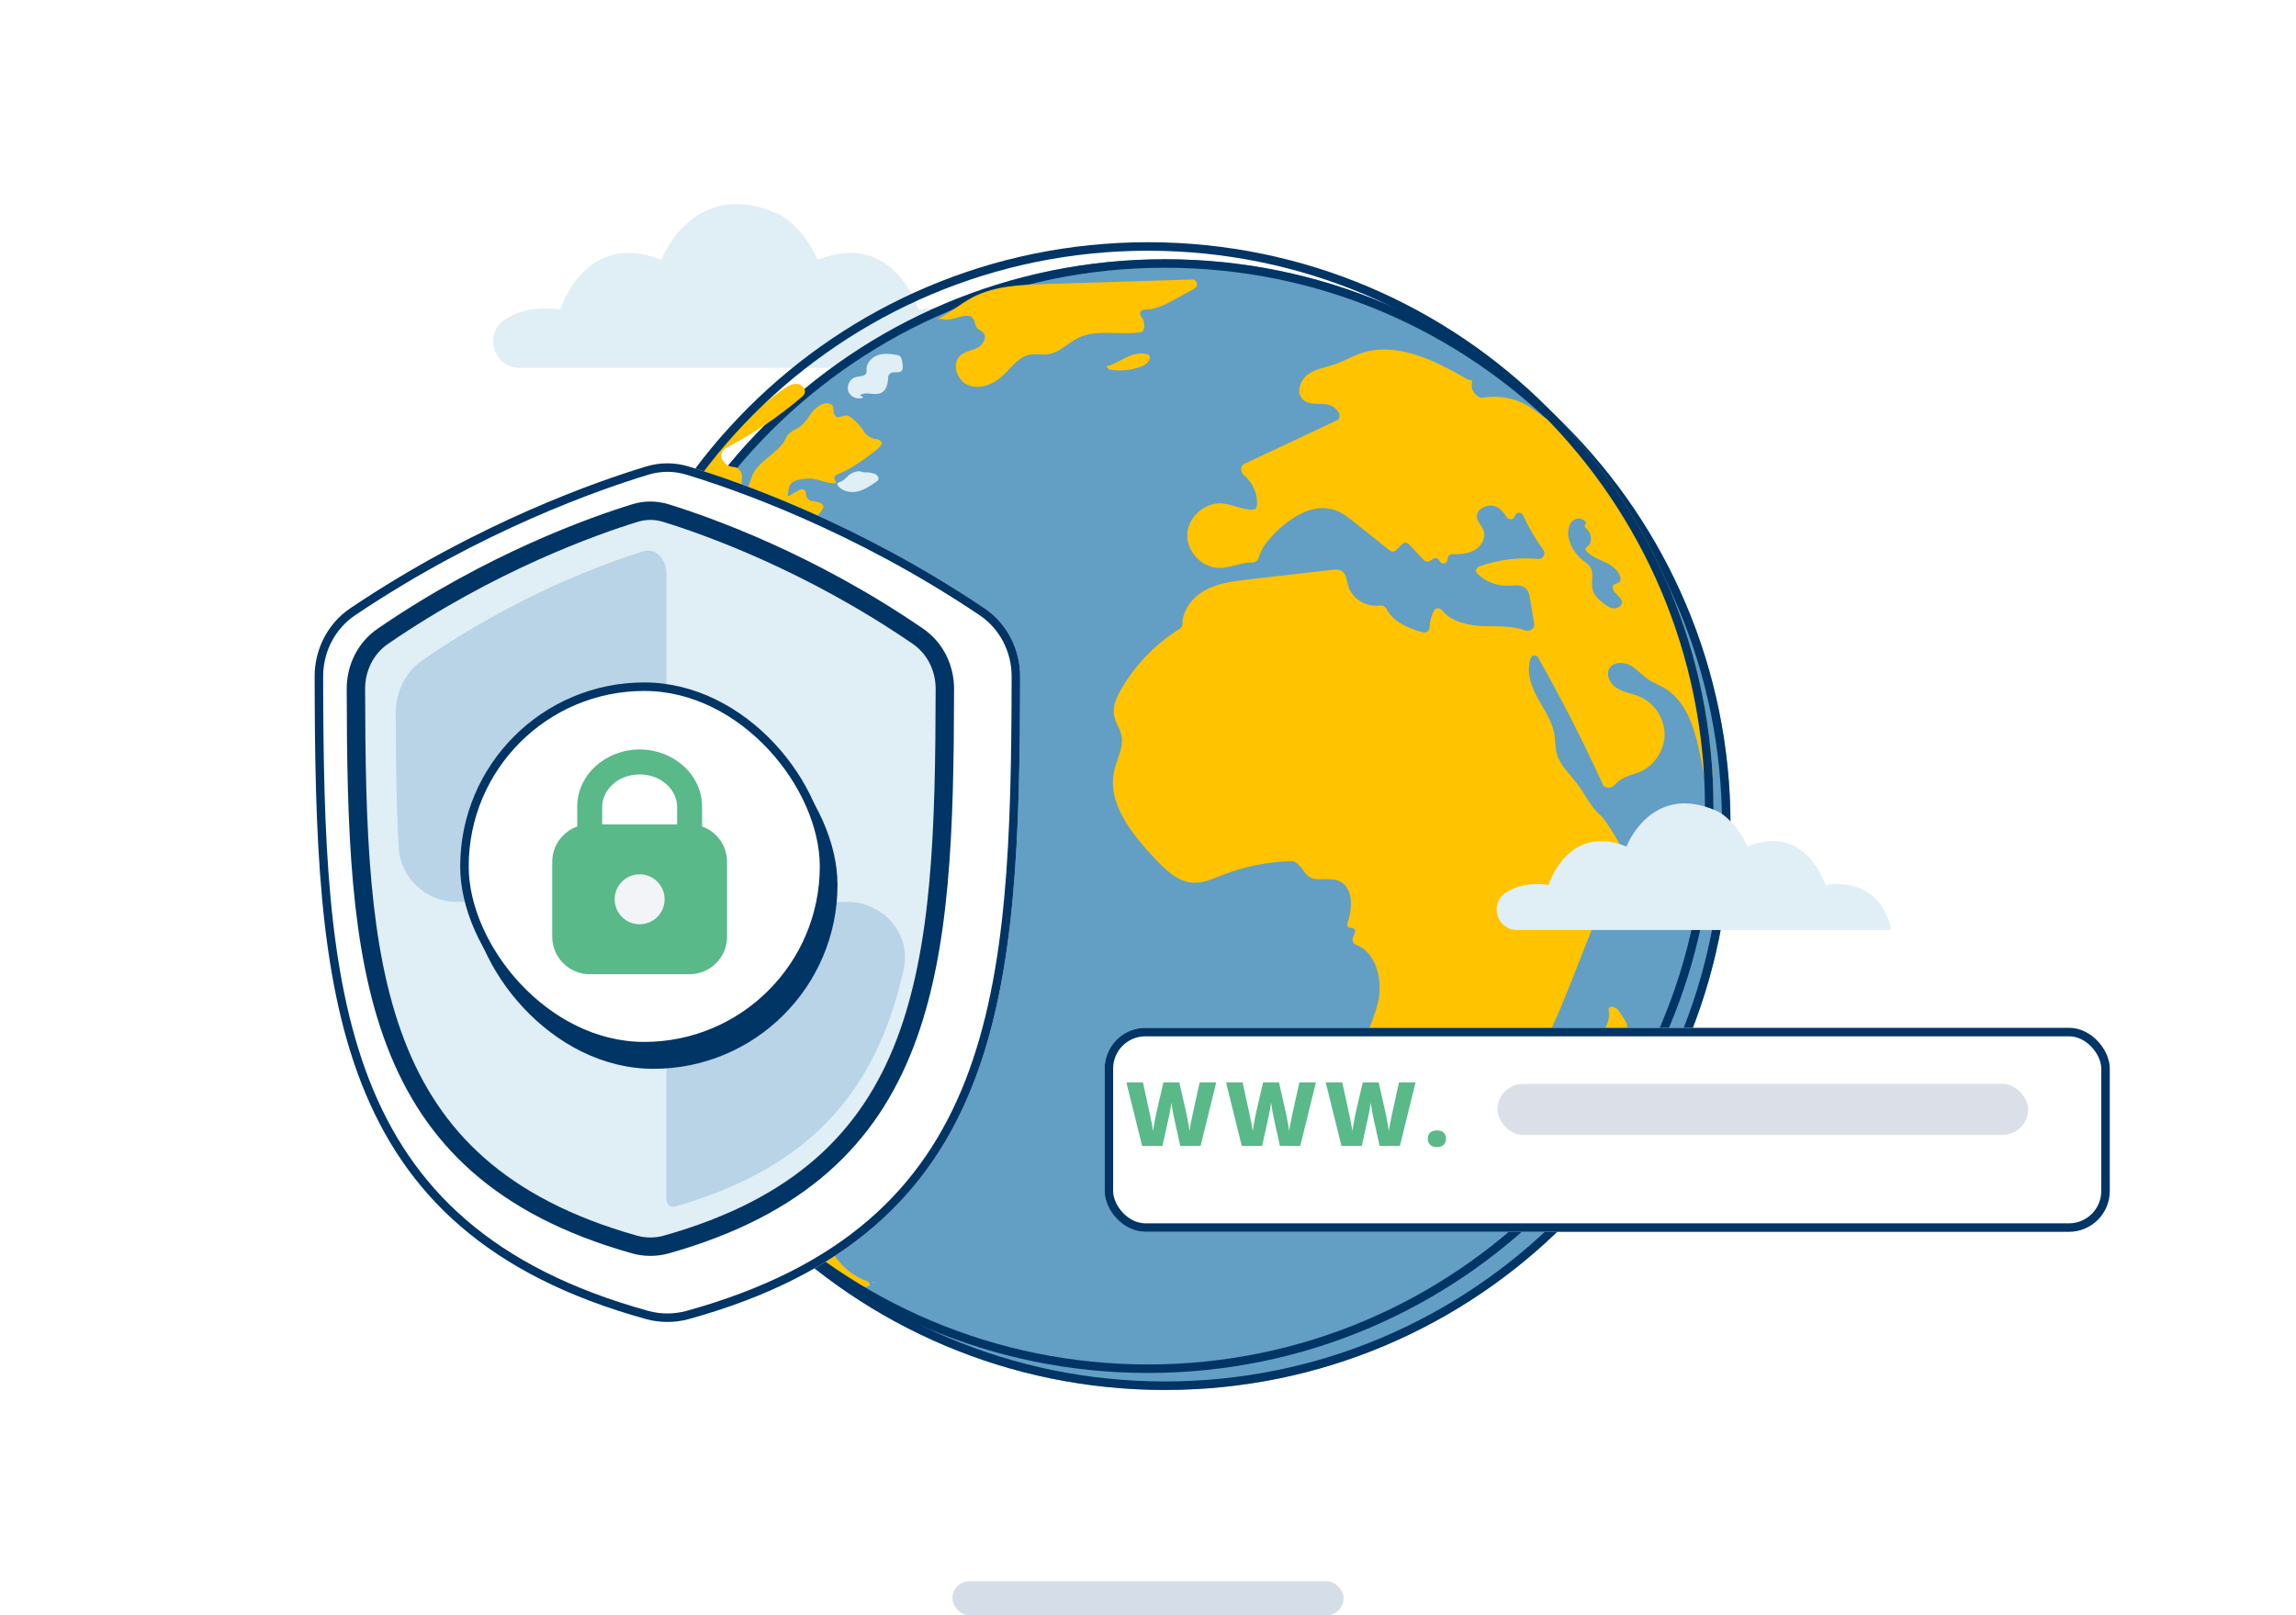 <svg width="540" height="380" viewBox="0 0 540 380" fill="none" xmlns="http://www.w3.org/2000/svg">
    <path d="M118.789 75.163C121.738 73.221 125.91 72.04 131.794 72.797C131.794 72.797 137.607 53.91 155.512 61.138C155.512 61.138 162.952 41.573 182.719 50.194L184.122 50.904C189.869 54.773 192.291 61.138 192.291 61.138C210.196 53.91 216.002 72.797 216.002 72.797C234.139 70.465 236 86.54 236 86.54H122.213C116.076 86.54 113.659 78.535 118.789 75.163Z" fill="#E0EEF5"/>
    <g filter="url(#filter0_d)">
        <path d="M269.988 323C343.446 323 402.996 263.451 402.996 189.992C402.996 116.534 343.446 56.985 269.988 56.985C196.53 56.985 136.98 116.534 136.98 189.992C136.98 263.451 196.53 323 269.988 323Z" fill="#639EC5"/>
        <path d="M401.996 189.992C401.996 262.898 342.894 322 269.988 322C197.082 322 137.98 262.898 137.98 189.992C137.98 117.087 197.082 57.985 269.988 57.985C342.894 57.985 401.996 117.087 401.996 189.992Z" stroke="#003566" stroke-width="2"/>
    </g>
    <path d="M205.353 301.612C205.328 301.662 205.295 301.696 205.27 301.746C205.469 301.795 205.661 301.862 205.861 301.904L205.353 301.612Z" fill="#E0EEF5"/>
    <path d="M197.003 114.174C196.991 114.157 196.981 114.139 196.971 114.12C196.846 113.866 197.006 113.565 197.278 113.487C198.982 112.997 199.246 111.656 200.782 111.134C202.705 110.501 202.047 111.192 203.937 111.134C204.585 111.106 205.126 111.29 205.667 111.449C206.429 111.673 206.983 112.67 206.343 113.141C204.903 114.165 203.429 115.214 201.714 115.613C200.009 116.002 198.008 115.593 197.003 114.174Z" fill="#E0EEF5"/>
    <path d="M223.592 232.702C223.559 233.876 222.868 234.9 222.268 235.891C219.596 240.253 217.972 245.307 217.614 250.427C217.256 255.331 217.473 261.375 213.202 263.789C210.762 265.147 207.332 264.905 205.709 267.195C205.201 267.886 204.959 268.76 204.718 269.576C203.697 273.297 202.667 277.018 201.645 280.739C201.597 280.913 201.433 281.029 201.253 281.013C200.801 280.972 199.574 283.06 199.579 283.513C199.582 283.816 199.531 284.116 199.418 284.4C199.329 284.624 199.061 284.687 198.832 284.612C197.364 284.134 195.606 285.056 194.827 286.468C194.02 288 194.136 289.865 194.586 291.555C195.845 296.078 199.465 299.808 203.87 301.364C204.571 301.611 204.874 302.462 204.158 302.661C202.965 302.992 201.265 302.396 200.097 301.604C188.45 293.728 179.658 281.731 175.645 268.252C174.23 263.498 173.323 258.445 170.55 254.357C168.236 250.902 164.739 248.371 162.425 244.916C159.178 239.954 158.57 233.518 154.807 228.981C152.701 226.392 149.445 223.211 151.31 220.439C152.059 219.298 153.658 218.216 153.025 217.009C152.817 216.617 152.392 216.376 152.059 216.043C150.794 214.686 151.668 212.555 152.301 210.806C153.305 207.896 153.348 204.796 152.955 201.687C152.921 201.42 152.79 201.176 152.592 200.993C149.574 198.212 147.188 194.8 145.674 190.983C144.841 188.834 143.762 186.206 141.701 185.646C141.243 185.522 140.814 185.242 140.653 184.795C140.236 183.638 139.813 182.481 139.394 181.324C139.225 180.859 138.359 180.75 137.905 180.946C137.601 181.078 137.294 180.809 137.317 180.478C139.438 150.34 151.622 122.992 170.516 101.739C170.626 101.615 170.763 101.518 170.912 101.447C171.258 101.281 171.601 101.083 171.949 100.885C176.486 98.238 180.1 94.266 184.487 91.377C185.386 90.778 186.41 90.204 187.526 90.32C188.608 90.412 189.632 91.519 189.241 92.543C189.091 92.968 188.733 93.301 188.367 93.567C183.23 97.938 177.602 101.759 171.616 104.923C170.9 105.281 170.142 105.706 169.818 106.43C169.21 107.662 170.234 109.194 171.533 109.644C171.904 109.773 172.288 109.843 172.679 109.87C173.717 109.942 174.678 111.216 174.521 112.244C174.413 112.953 174.418 113.68 174.543 114.384C174.624 114.837 175.061 115.199 175.445 114.947C176.131 114.495 176.429 113.288 176.711 112.383C177.981 108.432 183.512 106.467 184.878 102.971C185.207 102.13 186.356 101.304 187.189 100.955C188.471 100.416 189.642 98.959 190.456 97.688C191.618 95.843 194.12 94.028 195.665 95.265C195.855 95.416 195.946 95.654 195.968 95.895C196.006 96.294 196.048 96.694 196.091 97.095C196.164 97.788 196.835 98.259 197.51 98.088C197.961 97.974 198.412 97.859 198.864 97.745C199.958 97.466 202.522 100.33 203.053 101.326C203.657 102.449 204.879 103.186 206.143 103.313C206.947 103.394 207.713 104.009 207.249 104.671C206.769 105.358 206.048 105.94 205.367 106.438C202.707 108.445 199.867 110.5 196.807 111.666C196.347 111.842 196.118 112.372 196.332 112.816L196.589 113.349C196.654 113.484 196.592 113.665 196.442 113.665C194.278 113.873 191.988 112.316 189.674 112.616C188.259 112.799 186.519 112.799 185.703 114.239C185.586 114.422 185.078 116.945 185.436 116.737C186.308 116.238 187.175 115.739 188.036 115.243C188.645 114.892 189.43 115.176 189.522 115.873C189.542 116.029 189.557 116.187 189.566 116.346C189.606 117.102 190.223 117.779 190.976 117.858C191.691 117.933 192.398 118.111 193.068 118.393C193.592 118.615 193.792 119.238 193.503 119.729C192.034 122.219 189.239 123.911 186.34 124.059C185.76 124.089 185.306 123.607 185.282 123.026C185.266 122.622 185.248 122.219 185.232 121.815C185.208 121.237 184.755 120.749 184.181 120.825C181.696 121.152 179.669 123.386 178.368 125.62C176.869 128.176 175.729 131.098 173.256 132.722C171.757 133.746 169.918 134.137 168.294 134.978C166.704 135.852 165.23 137.509 165.563 139.282C165.713 140.123 166.254 140.906 166.229 141.78C166.138 143.403 164.248 144.161 162.982 145.21C160.818 147.017 160.277 150.33 157.962 151.92C156.28 153.094 154.049 153.069 152.093 153.669C150.37 154.196 148.647 155.776 148.8 157.442C148.835 157.822 148.653 158.238 148.275 158.192C147.615 158.112 146.012 158.176 145.732 158.779C142.935 164.794 141.038 171.232 140.158 177.817C140.102 178.234 140.28 178.69 140.694 178.766C142.187 179.039 143.566 176.703 143.859 174.882C144.174 173.057 145.612 170.735 147.098 171.046C147.505 171.131 147.672 171.583 147.618 171.994C147.256 174.748 146.894 177.477 146.54 180.235C146.448 180.81 146.39 181.409 146.665 181.917C146.998 182.55 147.714 182.816 148.263 183.266C149.795 184.589 149.587 186.937 149.678 188.952C149.756 191.052 150.36 193.11 151.336 194.976C151.415 195.126 151.655 195.03 151.62 194.864C151.599 194.766 151.681 194.676 151.781 194.687C154.065 194.918 156.415 194.16 158.137 192.64C159.069 191.799 159.852 190.717 161.026 190.292C162.233 189.843 163.557 190.167 164.789 190.5C168.61 191.549 172.673 192.723 175.229 195.729C176.52 197.261 177.336 199.192 178.876 200.449C182.364 203.397 188.267 202.098 191.456 205.378C193.658 207.659 193.61 211.146 193.113 214.394C192.996 215.158 192.062 215.582 191.331 215.83C190.539 216.1 189.848 216.818 189.616 217.62C189.403 218.352 190.287 218.514 190.863 218.014C191.537 217.431 192.29 216.992 193.154 216.992C193.63 216.981 197.665 218.059 198.14 218.025C200.369 217.867 202.787 218.981 203.7 221.012C203.89 221.434 204.265 221.768 204.727 221.801C207.447 221.995 210.181 222.186 212.902 222.4C213.55 222.451 213.994 223.053 214.158 223.682C215.159 227.526 223.782 228.163 223.592 232.702Z" fill="#FFC300"/>
    <path d="M203.088 93.509C201.789 94.15 199.999 93.426 199.516 92.061C199.025 90.695 199.949 89.005 201.364 88.68C202.255 88.472 203.496 88.572 203.77 87.698C203.854 87.431 203.804 87.14 203.804 86.865C203.77 85.217 205.244 83.852 206.834 83.435C208.242 83.074 209.721 83.281 211.163 83.552C211.514 83.619 211.819 83.848 211.943 84.184C212.233 84.97 212.356 85.817 212.305 86.653C212.274 87.17 211.827 87.54 211.309 87.561C210.877 87.579 210.444 87.597 210.012 87.615C209.38 87.642 208.902 88.18 208.881 88.811C208.831 90.367 208.44 91.956 207.075 92.502C205.544 93.109 203.545 91.977 202.272 93.01" fill="#E0EEF5"/>
    <path d="M220.328 75.135C223.35 73.686 225.906 71.405 228.887 69.873C234.015 67.242 240.001 67.009 245.762 66.826C257.294 66.467 268.825 66.108 280.356 65.75C281.551 65.713 281.987 67.31 280.939 67.885C279.286 68.793 277.632 69.701 275.976 70.606C273.931 71.731 271.655 72.878 269.394 72.814C268.652 72.793 267.937 73.335 268.201 74.029C268.319 74.339 268.475 74.635 268.664 74.911C269.312 75.86 269.415 77.969 268.28 78.155C263.504 78.936 257.971 77.338 253.53 79.522C251.149 80.696 249.226 82.911 246.603 83.327C245.088 83.568 243.515 83.16 242.008 83.493C239.485 84.043 237.895 86.432 236.03 88.214C233.882 90.27 230.727 91.677 227.921 90.695C225.115 89.713 223.65 85.541 225.898 83.593C227.005 82.636 228.587 82.478 229.894 81.803C231.201 81.137 232.234 79.347 231.251 78.257C230.827 77.782 230.127 77.599 229.736 77.091C229.311 76.542 229.353 75.759 229.003 75.16C227.671 72.82 223.966 75.967 221.444 75.026" fill="#FFC300"/>
    <path d="M260.152 86.199C261.926 85.791 263.466 84.742 265.123 83.976C266.646 83.272 268.437 82.835 269.978 83.397C270.24 83.493 270.455 83.711 270.472 83.99C270.534 85.025 269.324 85.925 268.245 86.308C265.897 87.132 263.349 87.356 260.893 86.948" fill="#FFC300"/>
    <path d="M367.748 99.852C367.502 99.585 367.141 99.464 366.778 99.457C366.473 99.452 366.162 99.413 365.848 99.337C363.592 98.854 361.877 97.114 359.945 95.848C356.712 93.709 352.624 92.921 348.785 93.57C347.627 93.765 346.001 92 346.143 90.834C346.186 90.473 346.208 90.11 346.208 89.747C346.208 89.475 345.936 89.294 345.679 89.384C345.566 89.423 345.441 89.412 345.337 89.352C337.489 84.81 328.316 80.151 319.775 83.202C317.785 83.926 315.987 85.009 313.972 85.7C311.832 86.449 309.46 86.757 307.628 88.081C305.763 89.404 304.772 92.327 306.371 93.917C307.728 95.274 309.892 94.908 311.791 95.091C313.543 95.263 315.538 96.912 314.923 98.437C314.842 98.636 314.668 98.777 314.473 98.868C307.194 102.273 299.895 105.704 292.612 109.137C291.681 109.576 291.718 111.086 292.512 111.741C294.628 113.483 295.889 116.299 295.615 119.038C295.568 119.502 295.196 119.863 294.731 119.882C292.23 119.985 289.794 118.585 287.256 118.419C283.193 118.211 279.313 121.791 279.23 125.853C279.113 129.916 282.843 133.671 286.906 133.613C289.466 133.585 291.984 132.28 294.477 132.333C295.202 132.348 295.901 131.831 296.082 131.128C296.644 128.953 298.222 127.061 299.835 125.42C303.623 121.624 309.035 118.194 314.097 120.059C315.754 120.658 317.169 121.774 318.551 122.881C321.322 125.075 324.093 127.29 326.871 129.513C327.327 129.879 327.987 129.838 328.394 129.418C328.845 128.954 329.294 128.491 329.744 128.034C330.192 127.58 330.926 127.591 331.365 128.054C332.536 129.288 333.709 130.522 334.893 131.769C335.277 132.174 335.899 132.241 336.366 131.935C336.603 131.779 336.841 131.625 337.079 131.47C337.611 131.123 338.335 131.352 338.567 131.942C338.939 132.884 340.321 132.713 340.446 131.708C340.462 131.584 340.477 131.459 340.493 131.335C340.561 130.781 341.04 130.373 341.598 130.382C343.284 130.409 345.004 130.327 346.508 129.575C348.314 128.701 349.638 126.536 348.881 124.671C348.489 123.68 347.557 122.898 347.374 121.84C346.982 119.734 349.988 118.294 351.944 119.251C352.975 119.751 353.73 120.614 354.335 121.617C354.819 122.419 356.102 122.305 356.298 121.388C356.496 120.464 357.806 120.353 358.2 121.213C359.526 124.1 361.139 126.855 363.001 129.424C363.627 130.287 362.87 131.581 361.809 131.487C357.085 131.066 352.274 131.686 347.834 133.282C347.146 133.529 346.905 134.369 347.416 134.892C349.29 136.809 351.971 137.898 354.659 137.792C356.074 137.759 357.639 137.434 358.721 138.333C359.537 139.024 359.745 140.14 359.895 141.164C360.212 143.059 360.529 144.939 360.836 146.814C361.005 147.846 359.702 148.664 358.723 148.299C355.813 147.214 352.341 147.371 349.122 147.308C345.514 147.209 341.389 146.347 339.271 143.674C338.745 143.01 337.697 142.846 337.293 143.591C336.653 144.772 336.293 146.112 336.259 147.465C336.238 148.29 335.493 148.999 334.698 148.779C331.193 147.809 327.632 146.296 326.129 143.28C325.835 142.69 325.158 142.35 324.506 142.445C321.34 142.904 317.88 140.827 317.052 137.7C316.719 136.468 316.628 134.961 315.545 134.304C314.888 133.912 314.039 133.971 313.256 134.062C306.729 134.82 300.227 135.544 293.733 136.302C290.186 136.726 286.515 137.151 283.384 138.891C280.467 140.489 278.107 143.526 278.088 146.809C278.086 147.251 277.879 147.676 277.503 147.909C271.786 151.446 266.939 156.443 263.628 162.286C262.546 164.15 261.613 166.29 262.038 168.396C262.337 170.02 263.42 171.402 263.753 173C264.327 175.74 262.762 178.387 262.104 181.093C260.239 188.794 266.084 196.045 271.504 201.873C274.06 204.579 277.015 207.526 280.745 207.676C283.06 207.768 285.257 206.744 287.422 205.894C292.653 203.834 298.275 202.718 303.899 202.582C304.958 202.556 306.346 204.537 306.972 205.391C307.446 206.038 308.164 206.566 308.935 206.727C310.8 207.118 312.815 206.51 314.621 207.143C318.275 208.449 318.244 213.348 316.891 217.192C316.681 217.79 317.183 218.437 317.806 218.319C318.399 218.207 318.89 218.787 318.672 219.35C318.504 219.782 318.337 220.214 318.169 220.643C317.899 221.334 318.358 222.092 319.054 222.346C323.64 224.022 325.311 230.647 324.112 235.716C322.822 241.286 319.517 246.398 319.425 252.117C319.4 255.248 320.358 258.286 321.323 261.259C323.664 268.578 325.996 275.898 328.336 283.241C328.471 283.665 328.843 283.979 329.289 283.989C335.589 284.124 339.403 276.071 345.434 273.489C347.782 272.465 350.546 272.257 352.386 270.508C354.159 268.827 353.585 264.88 351.303 264.88C354.4 264.547 357.048 261.717 357.139 258.586C357.173 257.712 357.048 256.838 357.164 255.972C357.373 254.74 358.155 253.658 358.904 252.6C363.683 245.74 366.78 237.881 369.877 230.121C370.685 228.04 371.501 226 372.308 223.919C375.372 216.185 378.411 208.484 381.475 200.749C381.509 200.664 381.542 200.578 381.576 200.492C381.939 199.574 377.381 192.62 376.621 191.991C374.123 189.951 372.825 186.846 370.868 184.29C369.211 182.092 366.98 180.144 366.198 177.463C365.748 175.931 365.831 174.274 365.565 172.676C364.957 169.212 362.676 166.332 361.111 163.201C359.8 160.58 359.015 157.312 360.084 154.705C360.388 153.963 361.359 154.023 361.755 154.72C367.268 164.441 372.338 174.41 376.984 184.6C377.417 185.551 378.987 185.53 379.675 184.744C380.271 184.063 380.991 183.49 381.791 183.074C383.023 182.408 384.405 182.142 385.704 181.601C389.134 180.094 391.507 176.455 391.507 172.726C391.474 168.996 389.101 165.358 385.638 163.884C383.923 163.16 381.966 162.927 380.343 161.928C378.719 160.97 377.545 158.772 378.569 157.174C379.527 155.667 381.849 155.7 383.44 156.541C385.038 157.415 386.212 158.889 387.711 159.88C388.793 160.604 390.058 161.078 391.232 161.744C397.585 165.383 399.15 173.658 400.482 180.876C401.054 183.942 401.684 186.992 402.399 190.006C402.495 190.41 403.013 190.35 403.013 189.934C402.98 155.159 389.611 123.534 367.748 99.852ZM379.535 143.137C378.661 143.079 377.853 142.504 377.154 141.963C376.013 141.064 374.864 140.007 374.531 138.591C374.14 136.91 374.948 134.978 374.049 133.479C373.624 132.755 372.875 132.306 372.242 131.798C370.585 130.474 369.378 128.576 368.928 126.536C368.537 124.729 369.103 122.323 370.943 122.024C371.711 121.892 372.544 122.249 373 122.885C373.106 123.033 373.04 123.232 372.88 123.319C372.588 123.476 372.656 124.021 372.93 124.209C374.27 125.132 374.689 127.443 373.382 128.551C373.174 128.759 372.9 128.942 372.9 129.242C372.9 129.397 372.983 129.546 373.104 129.663C373.149 129.707 373.195 129.748 373.238 129.793C374.527 131.157 376.424 131.662 378.078 132.547C379.556 133.315 381.015 134.663 381.166 136.244C381.205 136.654 380.912 137.001 380.526 137.146C380.28 137.237 380.035 137.328 379.785 137.423C379.637 137.479 379.492 137.562 379.414 137.7C379.082 138.29 379.505 139.166 380.043 139.674C380.642 140.24 381.425 140.814 381.458 141.655C381.458 142.563 380.434 143.195 379.535 143.137Z" fill="#FFC300"/>
    <path d="M380.727 237.795C380.408 237.222 379.148 236.589 378.613 236.969C378.383 237.131 378.286 237.42 378.337 237.696C378.813 240.251 377.327 243.085 374.9 244.067C373.543 244.616 371.736 244.858 371.278 246.248C370.896 247.43 371.811 248.629 371.936 249.861C372.136 251.909 370.221 253.441 368.839 254.965C367.457 256.488 366.724 259.352 368.564 260.268C368.989 260.485 369.48 260.526 369.955 260.568C371.953 260.743 374.142 260.801 375.774 259.635C380.453 256.297 376.007 247.239 380.628 243.809C381.286 243.326 382.11 242.976 382.468 242.243C383.215 240.766 381.563 239.297 380.727 237.795Z" fill="#FFC300"/>
    <path d="M401.996 189.992C401.996 262.898 342.894 322 269.988 322C197.082 322 137.98 262.898 137.98 189.992C137.98 117.087 197.082 57.985 269.988 57.985C342.894 57.985 401.996 117.087 401.996 189.992Z" stroke="#003566" stroke-width="2"/>
    <g filter="url(#filter1_d)">
        <path d="M147.91 306.32C73.35 285.698 70.138 229.741 70 155.179C69.988 148.78 73.042 142.692 78.424 139.071C108.373 118.921 136.841 109.102 148.004 105.736C151.258 104.755 154.671 104.755 157.925 105.736C169.087 109.102 197.556 118.921 227.504 139.071C232.887 142.692 235.94 148.78 235.929 155.179C235.79 229.741 232.579 285.698 158.019 306.32C154.742 307.227 151.187 307.227 147.91 306.32Z" fill="white"/>
        <path d="M148.176 305.356C111.168 295.12 91.992 276.177 81.978 250.612C71.918 224.93 71.069 192.496 71 155.177C70.989 149.095 73.89 143.326 78.983 139.9C108.82 119.826 137.186 110.043 148.292 106.693C151.358 105.769 154.57 105.769 157.636 106.693C168.742 110.043 197.109 119.826 226.946 139.9C232.038 143.326 234.94 149.095 234.929 155.177C234.859 192.496 234.011 224.93 223.951 250.612C213.937 276.177 194.761 295.12 157.753 305.356C154.65 306.215 151.279 306.215 148.176 305.356Z" stroke="#003566" stroke-width="2"/>
    </g>
    <path d="M149.201 292.777C117.709 283.888 101.538 267.516 93.073 245.461C84.512 223.155 83.767 194.902 83.707 162.067C83.698 157.111 86.014 152.454 90.02 149.703C115.56 132.167 139.845 123.62 149.331 120.701C151.717 119.966 154.212 119.966 156.598 120.701C166.083 123.62 190.368 132.167 215.908 149.703C219.914 152.454 222.231 157.112 222.222 162.067C222.162 194.902 221.417 223.155 212.856 245.461C204.391 267.516 188.22 283.888 156.728 292.777C154.292 293.465 151.638 293.465 149.201 292.777Z" fill="#E0EEF5" stroke="#003566" stroke-width="4.329"/>
    <path opacity="0.32" d="M156.74 134.915C156.74 131.677 154.306 128.766 151.272 129.709C142.945 132.296 121.71 139.841 99.37 155.326C95.355 158.109 93.077 162.787 93.086 167.705C93.106 178.815 93.212 189.388 93.776 199.33C94.192 206.662 100.263 212.175 107.457 212.175H156.74V282.178C156.74 283.286 157.697 284.153 158.743 283.855C192.389 274.268 206.557 254.742 212.523 228.126C214.407 219.722 207.717 212.175 199.272 212.175H156.74V134.915Z" fill="#639EC5"/>
    <rect x="110.402" y="164.879" width="86.571" height="86.571" rx="43.286" fill="#003566"/>
    <rect x="109.234" y="161.55" width="84.571" height="84.571" rx="42.286" fill="white" stroke="#003566" stroke-width="2"/>
    <path fill-rule="evenodd" clip-rule="evenodd" d="M150.44 182.193C145.275 182.193 141.628 185.896 141.628 189.83V196.879H135.754V189.83C135.754 182.084 142.628 176.319 150.44 176.319C158.252 176.319 165.126 182.084 165.126 189.83V196.879H159.252V189.83C159.252 185.896 155.605 182.193 150.44 182.193Z" fill="#59B989"/>
    <path d="M133.797 203.733C133.797 200.488 136.427 197.858 139.671 197.858H163.169C166.414 197.858 169.044 200.488 169.044 203.733V221.356C169.044 224.601 166.414 227.231 163.169 227.231H139.671C136.427 227.231 133.797 224.601 133.797 221.356V203.733Z" fill="#59B989"/>
    <path fill-rule="evenodd" clip-rule="evenodd" d="M129.879 202.754C129.879 197.887 133.824 193.942 138.691 193.942H162.189C167.055 193.942 171 197.887 171 202.754V220.377C171 225.244 167.055 229.189 162.189 229.189H138.691C133.824 229.189 129.879 225.244 129.879 220.377V202.754ZM138.691 199.816C137.068 199.816 135.753 201.131 135.753 202.754V220.377C135.753 221.999 137.068 223.314 138.691 223.314H162.189C163.811 223.314 165.126 221.999 165.126 220.377V202.754C165.126 201.131 163.811 199.816 162.189 199.816H138.691Z" fill="#59B989"/>
    <circle cx="150.437" cy="211.566" r="5.874" fill="#F2F4F8"/>
    <g filter="url(#filter2_d)">
        <rect x="255" y="237" width="236.4" height="48" rx="9.6" fill="white"/>
        <rect x="256" y="238" width="234.4" height="46" rx="8.6" stroke="#003566" stroke-width="2"/>
    </g>
    <path d="M282.366 269.6H277.59L276.158 263.085C276.09 262.813 275.981 262.271 275.831 261.459C275.688 260.648 275.582 259.969 275.514 259.424C275.46 259.867 275.371 260.419 275.248 261.081C275.125 261.735 275.003 262.339 274.88 262.891C274.764 263.443 274.27 265.68 273.397 269.6H268.621L264.919 254.648H268.815L270.441 262.144C270.81 263.801 271.062 265.121 271.198 266.102C271.287 265.407 271.444 264.463 271.669 263.269C271.9 262.076 272.115 261.088 272.313 260.304L273.632 254.648H277.375L278.654 260.304C278.872 261.21 279.094 262.257 279.319 263.443C279.544 264.63 279.694 265.516 279.769 266.102C279.857 265.346 280.099 264.033 280.495 262.165L282.152 254.648H286.048L282.366 269.6ZM305.806 269.6H301.029L299.598 263.085C299.529 262.813 299.42 262.271 299.27 261.459C299.127 260.648 299.022 259.969 298.953 259.424C298.899 259.867 298.81 260.419 298.687 261.081C298.565 261.735 298.442 262.339 298.319 262.891C298.203 263.443 297.709 265.68 296.836 269.6H292.06L288.358 254.648H292.254L293.881 262.144C294.249 263.801 294.501 265.121 294.637 266.102C294.726 265.407 294.883 264.463 295.108 263.269C295.34 262.076 295.554 261.088 295.752 260.304L297.072 254.648H300.815L302.093 260.304C302.311 261.21 302.533 262.257 302.758 263.443C302.983 264.63 303.133 265.516 303.208 266.102C303.297 265.346 303.539 264.033 303.934 262.165L305.591 254.648H309.487L305.806 269.6ZM329.245 269.6H324.469L323.037 263.085C322.969 262.813 322.86 262.271 322.71 261.459C322.566 260.648 322.461 259.969 322.393 259.424C322.338 259.867 322.249 260.419 322.127 261.081C322.004 261.735 321.881 262.339 321.759 262.891C321.643 263.443 321.148 265.68 320.276 269.6H315.499L311.797 254.648H315.694L317.32 262.144C317.688 263.801 317.94 265.121 318.077 266.102C318.165 265.407 318.322 264.463 318.547 263.269C318.779 262.076 318.994 261.088 319.191 260.304L320.511 254.648H324.254L325.532 260.304C325.751 261.21 325.972 262.257 326.197 263.443C326.422 264.63 326.572 265.516 326.647 266.102C326.736 265.346 326.978 264.033 327.373 262.165L329.03 254.648H332.927L329.245 269.6ZM335.799 267.902C335.799 267.275 335.983 266.791 336.351 266.45C336.726 266.109 337.268 265.939 337.977 265.939C338.652 265.939 339.171 266.109 339.532 266.45C339.893 266.791 340.074 267.275 340.074 267.902C340.074 268.516 339.886 268.997 339.511 269.344C339.143 269.685 338.632 269.856 337.977 269.856C337.302 269.856 336.771 269.685 336.382 269.344C335.993 269.004 335.799 268.523 335.799 267.902Z" fill="#59B989"/>
    <rect opacity="0.32" x="352.199" y="255" width="124.8" height="12" rx="6" fill="#8D9DB5"/>
    <rect x="224" y="372" width="92" height="8" rx="4" fill="#D5DDE8"/>
    <path d="M354.156 209.996C356.435 208.495 359.66 207.582 364.208 208.167C364.208 208.167 368.701 193.569 382.541 199.155C382.541 199.155 388.292 184.032 403.571 190.696L404.655 191.245C409.098 194.236 410.97 199.155 410.97 199.155C424.81 193.569 429.298 208.167 429.298 208.167C443.317 206.365 444.756 218.79 444.756 218.79H356.802C352.059 218.79 350.191 212.603 354.156 209.996Z" fill="#E0EEF5"/>
    <defs>
        <filter id="filter0_d" x="136.98" y="56.985" width="270.015" height="270.015" filterUnits="userSpaceOnUse" color-interpolation-filters="sRGB">
            <feFlood flood-opacity="0" result="BackgroundImageFix"/>
            <feColorMatrix in="SourceAlpha" type="matrix" values="0 0 0 0 0 0 0 0 0 0 0 0 0 0 0 0 0 0 127 0" result="hardAlpha"/>
            <feOffset dx="4" dy="4"/>
            <feColorMatrix type="matrix" values="0 0 0 0 0 0 0 0 0 0.208 0 0 0 0 0.4 0 0 0 1 0"/>
            <feBlend mode="normal" in2="BackgroundImageFix" result="effect1_dropShadow"/>
            <feBlend mode="normal" in="SourceGraphic" in2="effect1_dropShadow" result="shape"/>
        </filter>
        <filter id="filter1_d" x="70" y="105" width="169.929" height="206" filterUnits="userSpaceOnUse" color-interpolation-filters="sRGB">
            <feFlood flood-opacity="0" result="BackgroundImageFix"/>
            <feColorMatrix in="SourceAlpha" type="matrix" values="0 0 0 0 0 0 0 0 0 0 0 0 0 0 0 0 0 0 127 0" result="hardAlpha"/>
            <feOffset dx="4" dy="4"/>
            <feColorMatrix type="matrix" values="0 0 0 0 0 0 0 0 0 0.208 0 0 0 0 0.4 0 0 0 1 0"/>
            <feBlend mode="normal" in2="BackgroundImageFix" result="effect1_dropShadow"/>
            <feBlend mode="normal" in="SourceGraphic" in2="effect1_dropShadow" result="shape"/>
        </filter>
        <filter id="filter2_d" x="255" y="237" width="241.2" height="52.8" filterUnits="userSpaceOnUse" color-interpolation-filters="sRGB">
            <feFlood flood-opacity="0" result="BackgroundImageFix"/>
            <feColorMatrix in="SourceAlpha" type="matrix" values="0 0 0 0 0 0 0 0 0 0 0 0 0 0 0 0 0 0 127 0" result="hardAlpha"/>
            <feOffset dx="4.8" dy="4.8"/>
            <feColorMatrix type="matrix" values="0 0 0 0 0 0 0 0 0 0.208 0 0 0 0 0.4 0 0 0 1 0"/>
            <feBlend mode="normal" in2="BackgroundImageFix" result="effect1_dropShadow"/>
            <feBlend mode="normal" in="SourceGraphic" in2="effect1_dropShadow" result="shape"/>
        </filter>
    </defs>
</svg>
